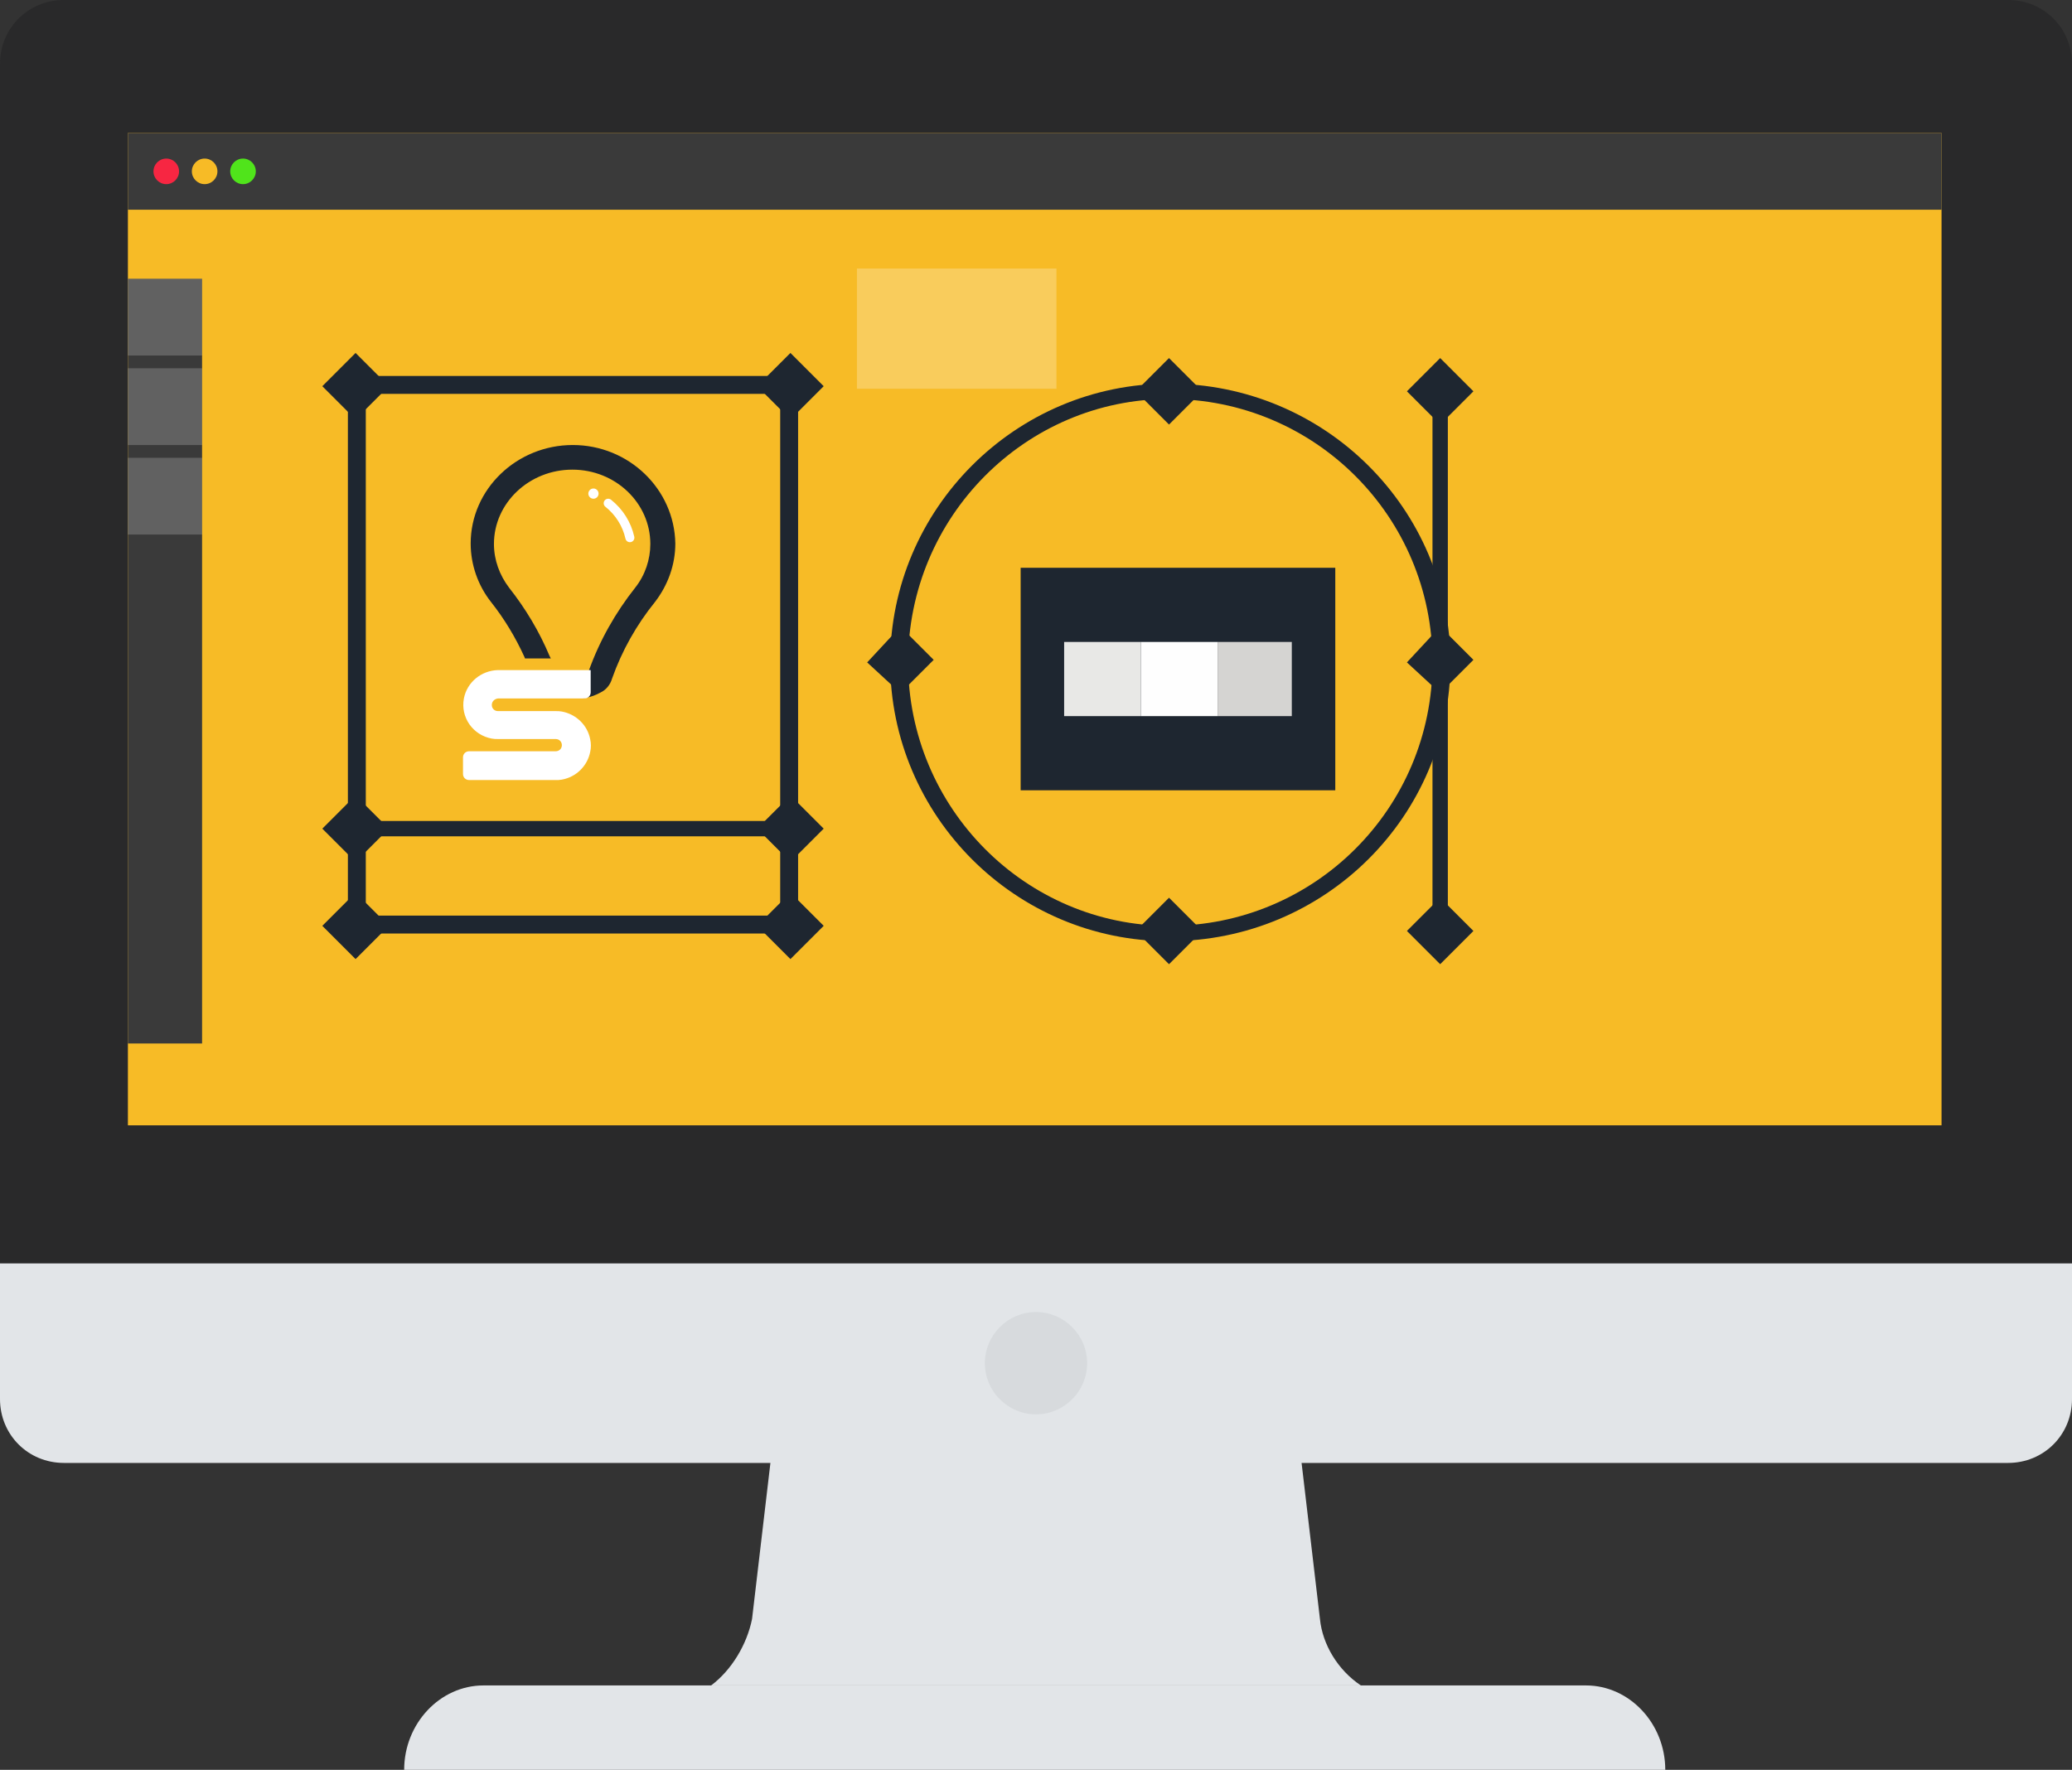 <svg xmlns="http://www.w3.org/2000/svg" width="810" height="692" viewBox="0 0 810 692">
  <rect x="0" y="0" width="810" height="692" fill="#333333" stroke="none"/>
  <g fill="none" fill-rule="evenodd">
    <path fill="#29292A" d="M0,25 L0,494 L810,494 L810,25 C810,11 799,0 785,0 L25,0 C11,0 0,11 0,25 Z"/>
    <path fill="#E2E5E8" d="M302,565 L508,565 L516,633 C517,643 523,653 532,659 L278,659 C286,653 292,643 294,633 L302,565 Z"/>
    <path fill="#E2E5E8" d="M810,494 L0,494 L0,547 C0,561 11,572 25,572 L785,572 C799,572 810,561 810,547 L810,494 Z"/>
    <polygon fill="#F7BB26" points="50 52 759 52 759 440 50 440"/>
    <path fill="#1E2630" d="M405,553 C394,553 385,544 385,533 C385,522 394,513 405,513 C416,513 425,522 425,533 C425,544 416,553 405,553 Z" opacity=".055"/>
    <polygon fill="#3A3A3A" points="759 82 50 82 50 52 759 52"/>
    <path fill="#F72642" d="M65,72 C62.239,72 60,69.761 60,67 C60,64.239 62.239,62 65,62 C67.761,62 70,64.239 70,67 C70,69.761 67.761,72 65,72 Z"/>
    <path fill="#F7BB26" d="M80,72 C77.239,72 75,69.761 75,67 C75,64.239 77.239,62 80,62 C82.761,62 85,64.239 85,67 C85,69.761 82.761,72 80,72 Z"/>
    <path fill="#50E41B" d="M95,72 C92.239,72 90,69.761 90,67 C90,64.239 92.239,62 95,62 C97.761,62 100,64.239 100,67 C100,69.761 97.761,72 95,72 Z"/>
    <polygon fill="#3A3A3A" points="50 408 50 109 79 109 79 408"/>
    <polygon fill="#1E2630" points="522 309 399 309 399 222 522 222"/>
    <polygon fill="#FFF" fill-opacity=".251" points="413 152 335 152 335 105 413 105"/>
    <polygon fill="#E8E8E6" points="446 280 416 280 416 251 446 251"/>
    <polygon fill="#FEFEFE" points="476 280 446 280 446 251 476 251"/>
    <polygon fill="#D5D4D2" points="505 280 476 280 476 251 505 251"/>
    <polygon fill="#FFF" points="79 139 50 139 50 109 79 109" opacity=".197"/>
    <polygon fill="#FFF" points="79 174 50 174 50 144 79 144" opacity=".197"/>
    <polygon fill="#FFF" points="79 209 50 209 50 179 79 179" opacity=".197"/>
    <path fill="#1E2630" d="M457,362 C514,362 560,316 560,259 C560,202 514,156 457,156 C401,156 355,202 355,259 C355,316 401,362 457,362 Z M457,150 C518,150 567,199 567,259 C567,319 518,368 457,368 C397,368 348,319 348,259 C348,199 397,150 457,150 Z"/>
    <polygon fill="#1E2630" points="457 140 470 153 457 166 444 153"/>
    <polygon fill="#1E2630" points="457 351 470 364 457 377 444 364"/>
    <polygon fill="#1E2630" points="365 258 352 271 339 259 352 245"/>
    <polygon fill="#1E2630" points="560 148 566 148 566 364 560 364"/>
    <polygon fill="#1E2630" points="563 140 576 153 563 166 550 153"/>
    <polygon fill="#1E2630" points="576 258 563 271 550 259 563 245"/>
    <polygon fill="#1E2630" points="563 351 576 364 563 377 550 364"/>
    <polygon fill="#1E2630" points="136 146 143 146 143 362 136 362"/>
    <polygon fill="#1E2630" points="139 138 152 151 139 164 126 151"/>
    <polygon fill="#1E2630" points="152 324 139 337 126 324 139 311"/>
    <polygon fill="#1E2630" points="139 349 152 362 139 375 126 362"/>
    <polygon fill="#1E2630" points="309 147 309 154 144 154 144 147"/>
    <polygon fill="#1E2630" points="309 358 309 365 144 365 144 358"/>
    <polygon fill="#1E2630" points="305 146 312 146 312 362 305 362"/>
    <polygon fill="#1E2630" points="309 138 322 151 309 164 296 151"/>
    <polygon fill="#1E2630" points="322 324 309 337 296 324 309 311"/>
    <polygon fill="#1E2630" points="309 349 322 362 309 375 296 362"/>
    <polygon fill="#1E2630" points="309 321 309 327 144 327 144 321"/>
    <path fill="#E2E5E8" d="M158,692 C158,673.903 172,659 189,659 L620,659 C637,659 651,673.903 651,692 L158,692 Z"/>
    <g fill-rule="nonzero" transform="translate(181 174)">
      <path fill="#1E2630" d="M48.642,90.553 L48.642,96.973 C50.158,96.635 51.674,96.128 53.021,95.283 C54.874,94.439 56.221,92.918 56.726,90.891 C60.6,79.741 66.326,69.435 73.737,60.143 C78.621,53.892 81.316,46.121 81.316,38.181 C81.147,18.077 63.968,1.689 42.916,1.689 C21.863,1.689 4.516,18.077 4.516,38.519 C4.516,46.459 7.211,54.23 12.095,60.481 C17.316,67.07 21.695,74.166 25.232,81.768 L32.137,81.768 C28.095,72.645 23.042,64.198 16.979,56.427 C12.937,51.189 10.747,44.939 10.747,38.35 C10.747,21.456 25.063,7.771 42.747,7.771 C60.432,7.771 74.747,21.456 74.747,38.35 C74.747,44.939 72.726,51.189 68.684,56.427 C60.937,66.225 54.874,77.206 50.663,89.032 L50.663,89.201 L50.663,89.37 L50.495,89.539 C50.326,89.708 50.158,89.877 49.989,89.877 C49.484,90.215 48.979,90.384 48.642,90.553 Z M49.821,88.863 L49.989,88.863 L49.821,88.863 L49.821,88.863 Z M47.463,99 L47.968,98.831 L47.968,98.831 C49.989,98.493 51.842,97.817 53.695,96.804 C55.884,95.79 57.568,93.763 58.242,91.398 C62.116,80.416 67.842,70.28 75.084,61.326 C80.137,54.737 83,46.797 83,38.519 C82.663,17.232 64.811,0 42.916,0 C21.021,0 3,17.232 3,38.519 C3,46.797 5.863,54.906 10.916,61.326 C16.137,67.915 20.516,75.179 24.053,82.951 L24.221,83.457 L34.326,83.457 L33.821,82.444 C29.779,72.814 24.389,63.86 17.989,55.751 C14.284,50.852 12.095,44.939 12.095,38.688 C12.095,22.638 25.905,9.63 42.747,9.63 C59.589,9.63 73.232,22.638 73.232,38.688 C73.232,44.77 71.211,50.852 67.337,55.751 C59.589,65.549 53.358,76.531 49.147,88.357 C49.147,88.526 48.979,88.695 48.979,88.863 L48.811,89.032 C48.305,89.37 47.8,89.539 47.295,89.708 L46.958,89.539 L46.958,99 L47.463,99 Z"/>
      <path fill="#FFF" d="M11.265,101.651 L11.265,101.651 C11.265,103.016 12.305,104.04 13.692,104.04 C13.692,104.04 13.692,104.04 13.692,104.04 L36.222,104.04 C37.088,104.04 37.782,104.04 38.648,104.21 C44.194,105.234 48.7,109.5 49.74,115.131 C50.087,116.667 50.087,118.373 49.74,119.909 C48.7,125.369 44.367,129.806 38.648,130.829 C37.782,131 37.088,131 36.222,131 L2.426,131 C1.04,131 0,129.976 0,128.611 L0,122.127 C0,120.762 1.04,119.738 2.426,119.738 L36.222,119.738 C37.608,119.738 38.648,118.714 38.648,117.349 L38.648,117.349 C38.648,115.984 37.608,114.96 36.222,114.96 C36.222,114.96 36.222,114.96 36.222,114.96 L13.692,114.96 C12.825,114.96 12.132,114.96 11.265,114.79 C3.813,113.425 -1.04,106.429 0.347,99.091 C1.56,92.778 7.106,88.171 13.692,88 L49.913,88 L49.913,96.702 C49.913,98.067 48.873,99.091 47.487,99.091 L13.692,99.091 C12.305,99.262 11.265,100.286 11.265,101.651 C11.265,101.651 11.265,101.651 11.265,101.651 Z"/>
      <circle cx="51" cy="19" r="2" fill="#FFF"/>
      <path fill="#FFF" d="M55.387,21.662 C55.996,20.901 57.107,20.778 57.868,21.387 C62.505,25.094 65.659,30.108 66.956,35.847 C67.171,36.798 66.574,37.742 65.623,37.956 C64.672,38.171 63.727,37.575 63.513,36.624 C62.393,31.668 59.677,27.35 55.663,24.141 C54.901,23.533 54.778,22.423 55.387,21.662 Z"/>
    </g>
  </g>
</svg>
